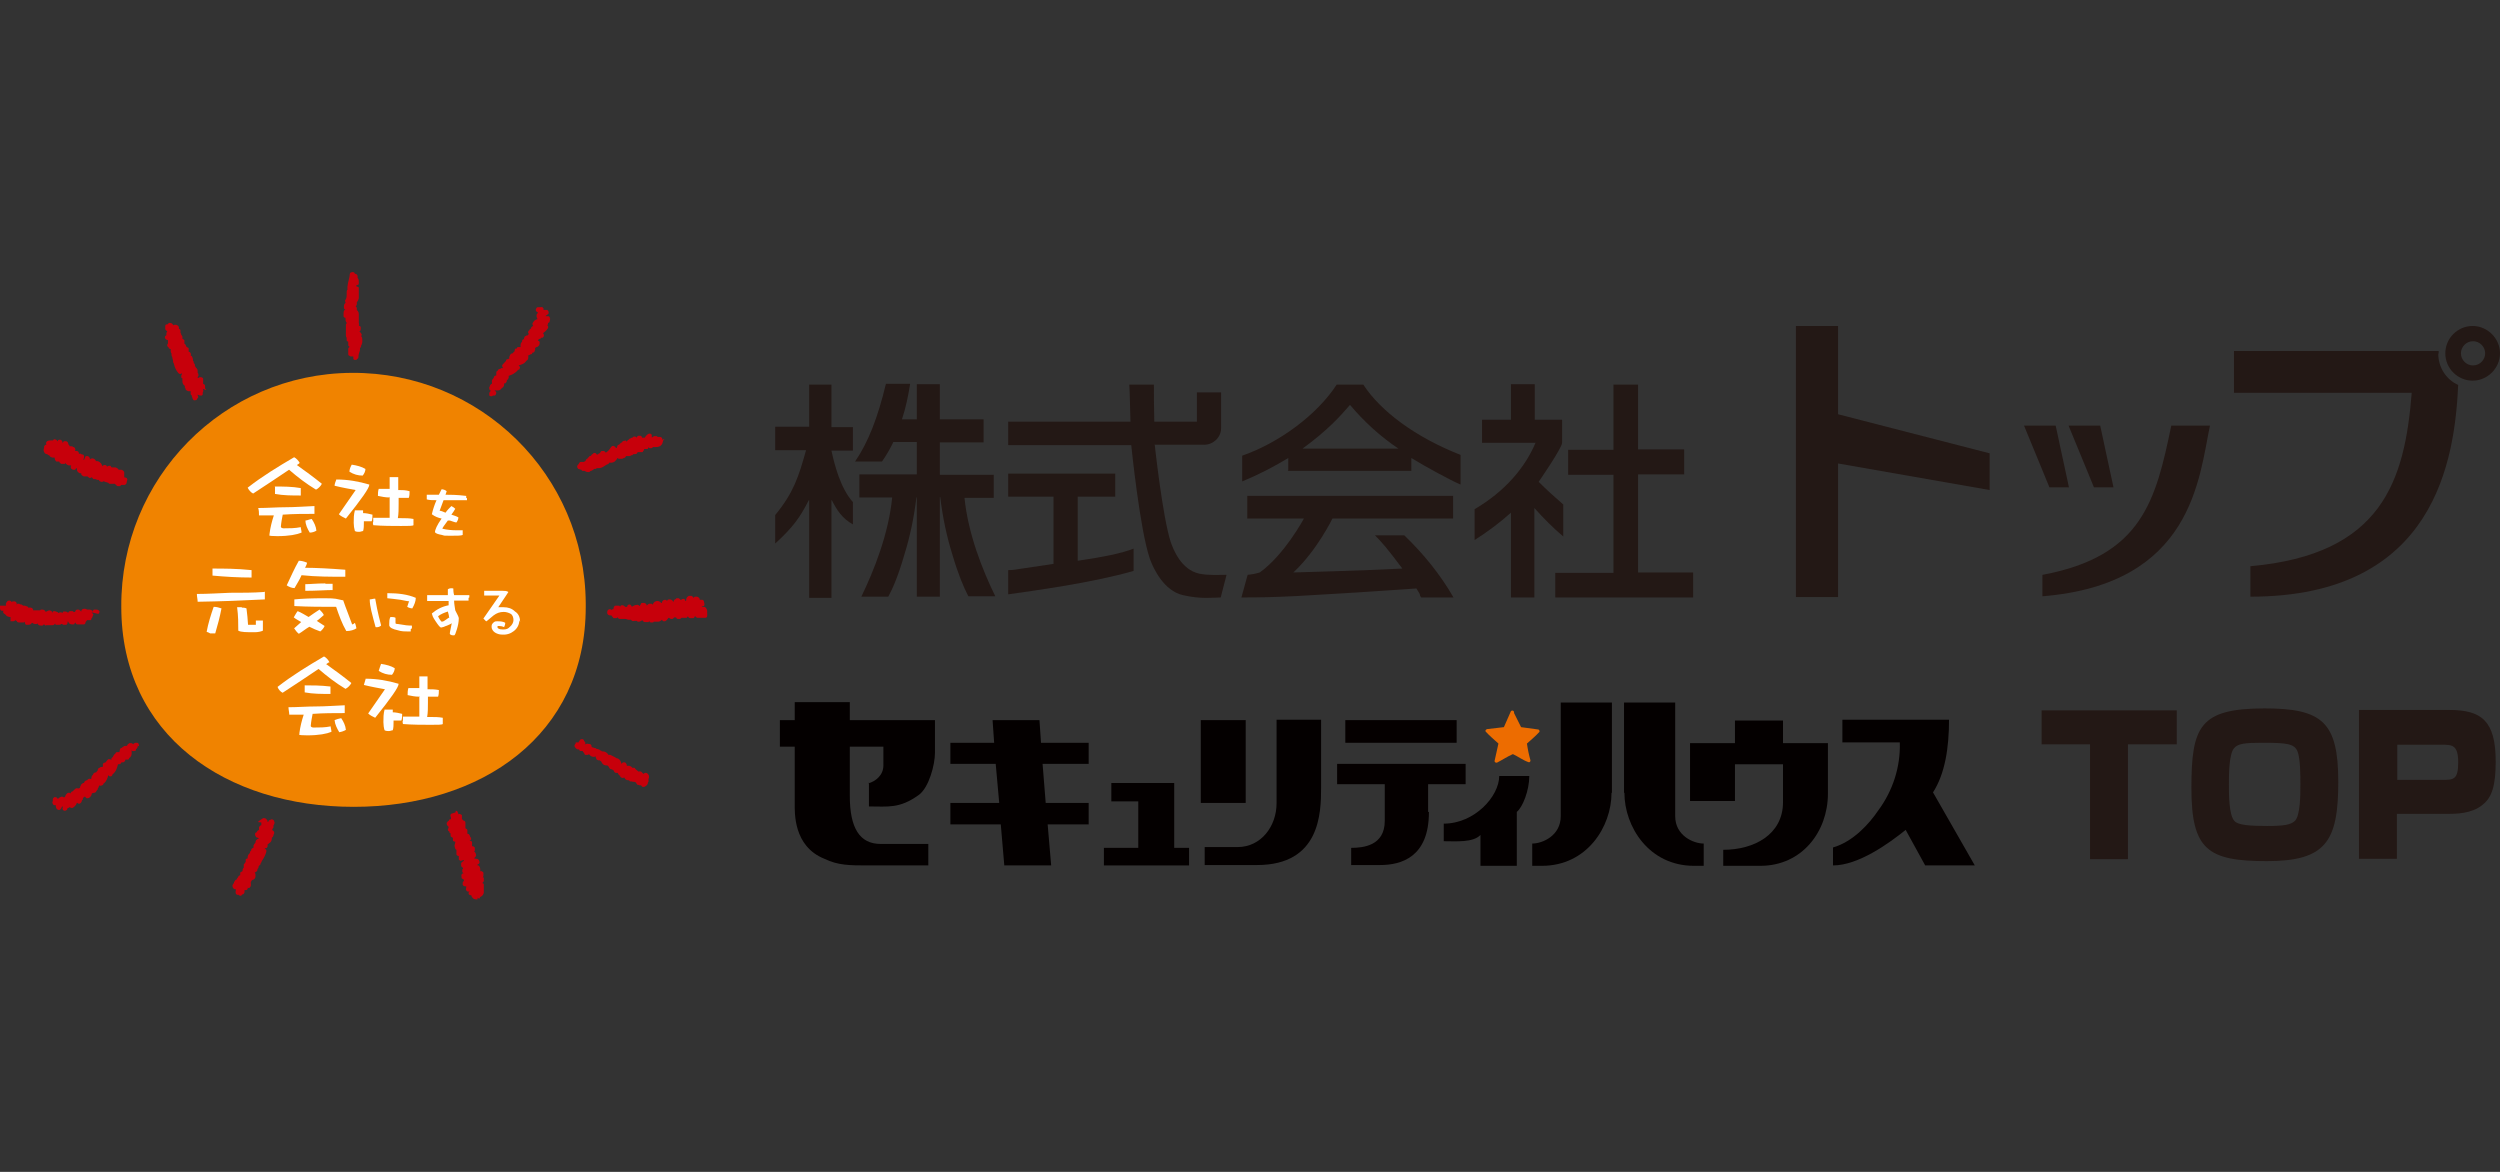 <?xml version="1.0" encoding="UTF-8"?>
<svg id="_レイヤー_1" data-name=" レイヤー 1" xmlns="http://www.w3.org/2000/svg" version="1.1" viewBox="0 0 1280 600">
  <rect x="0" y="0" width="1280" height="600" fill="#333333" stroke="none"/>
  <defs>
    <style>
      .cls-1 {
        fill: #231815;
      }

      .cls-1, .cls-2, .cls-3, .cls-4, .cls-5, .cls-6, .cls-7, .cls-8 {
        stroke-width: 0px;
      }

      .cls-2 {
        fill: #050000;
      }

      .cls-3 {
        fill: none;
      }

      .cls-4 {
        fill: #f08300;
      }

      .cls-5 {
        fill: #040000;
      }

      .cls-6 {
        fill: #ed6c00;
      }

      .cls-7 {
        fill: #c7000b;
      }

      .cls-8 {
        fill: #fff;
      }
    </style>
  </defs>
  <g id="_レイヤー_2" data-name=" レイヤー 2">
    <g id="_レイヤー_2-2" data-name=" レイヤー 2-2">
      <path class="cls-4" d="M299.9,310.7c0,65.8-53.4,102.4-118.8,102.4s-119-36.6-119-102.4c-.4-65.8,52.2-119.4,118-119.8s119.4,52.2,119.8,118v2"/>
      <path class="cls-8" d="M152,238.1c4.2,3,8.6,6.2,12.8,9.6-.6,1.2-1.8,2.4-3,3-5-3-9.4-6.4-13.8-10.2-6,4-12.2,8.2-18.4,12.2-1.2-.6-2.2-1.8-2.8-3,7.4-5.8,15.6-10.8,23.8-15.6,1.2.6,2.2,1.8,2.8,2.8,0,.4-.8.8-1.4,1.2M144.8,263.3c-.4,2-.8,4-1,6.4,0,.4.6.8,1.4.8,3,0,5.8,0,8.8-.6,0,.8.4,1.8.4,2.8-2.4,1-6.4,1.8-12.4,1.8s-3.6-.6-4-1.2c.4-3.2,1.2-6.4,2.2-9.4h-7.6c0-1.2,0-2.6-.4-3.8,4.6,0,9.6-.4,14.2-.4s9.6-.4,14.6-.6v4c-5.2,0-10.6,0-16.2.4M140.6,249.1c4.4,0,9,0,13.4.8v3.8c-4.4,0-8.8,0-13.2-.8v-4M159.6,265.7c1.2,1.8,2.2,3.8,2.4,6-1,.6-2.2,1-3.4,1-1.2-2-2.2-4-2.2-6.2.8,0,2-.6,3.2-.8"/>
      <path class="cls-3" d="M152,238.1c4.2,3,8.6,6.2,12.8,9.6-.6,1.2-1.8,2.4-3,3-5-3-9.4-6.4-13.8-10.2-6,4-12.2,8.2-18.4,12.2-1.2-.6-2.2-1.8-2.8-3,7.4-5.8,15.6-10.8,23.8-15.6,1.2.6,2.2,1.8,2.8,2.8,0,.4-.8.8-1.4,1.2ZM144.8,263.3c-.4,2-.8,4-1,6.4,0,.4.6.8,1.4.8,3,0,5.8,0,8.8-.6,0,.8.4,1.8.4,2.8-2.4,1-6.4,1.8-12.4,1.8s-3.6-.6-4-1.2c.4-3.2,1.2-6.4,2.2-9.4h-7.6c0-1.2,0-2.6-.4-3.8,4.6,0,9.6-.4,14.2-.4s9.6-.4,14.6-.6v4c-5.2,0-10.6,0-16.2.4v-.4.2ZM140.6,249.1c4.4,0,9,0,13.4.8v3.8c-4.4,0-8.8,0-13.2-.8v-4h0l-.2.2ZM159.6,265.7c1.2,1.8,2.2,3.8,2.4,6-1,.6-2.2,1-3.4,1-1.2-2-2.2-4-2.2-6.2.8,0,2-.6,3.2-.8h0Z"/>
      <path class="cls-8" d="M172.3,245.5c5.8,0,11.4,1,16.8,2.6,0,1.8-4,7.4-12,17.4-1.2-.6-2.6-1.2-3.6-2.2,3.6-5.2,6.4-9.2,8.6-12.4-3.2-.6-6.8-1.2-10.8-2.2,0-1,.6-2.4,1-3.4M180.1,237.9c2.6.4,5,1,7,2.2,0,1.2-.6,2.4-1.4,3.4-2.4,0-4.6-.6-6.8-2,0-1.2.6-2.6,1.2-3.6M185.7,262.7c1.8,0,3.4.4,5,.8,0,1,0,2.4-.4,3.4h-4v.8c0,1.4,0,3-.4,4.2-.6,0-1.2.4-2,.4s-1.4,0-2.2-.4c-.4-1.4-.6-2.8-.6-4.2,0-2.2,0-4.2.6-6.4h4.2v1.4M199.3,254.7c-2,0-3.8-.4-5.8-.8,0-1.2,0-2.4.4-3.6h5.6v-6h4.4v6.6c2,0,3.8,0,5.8.6,0,1,0,2.4-.4,3.4h-5.2v3c0,2.6,0,5.2-.4,7.4h1.8c2.2,0,4,0,6.2.4v3.2c-.4.4-2.6.4-6.4.4s-9.6,0-14.2-.4c0-.6-.4-1,0-1.8v-2h8.4v-10.8"/>
      <path class="cls-3" d="M172.3,245.5c5.8,0,11.4,1,16.8,2.6,0,1.8-4,7.4-12,17.4-1.2-.6-2.6-1.2-3.6-2.2,3.6-5.2,6.4-9.2,8.6-12.4-3.2-.6-6.8-1.2-10.8-2.2,0-1,.6-2.4,1-3.4h0v.2ZM180.1,237.9c2.6.4,5,1,7,2.2,0,1.2-.6,2.4-1.4,3.4-2.4,0-4.6-.6-6.8-2,0-1.2.6-2.6,1.2-3.6h0ZM185.7,262.7c1.8,0,3.4.4,5,.8,0,1,0,2.4-.4,3.4h-4v.8c0,1.4,0,3-.4,4.2-.6,0-1.2.4-2,.4s-1.4,0-2.2-.4c-.4-1.4-.6-2.8-.6-4.2,0-2.2,0-4.2.6-6.4h4.2v1.4h-.2ZM199.3,254.7c-2,0-3.8-.4-5.8-.8,0-1.2,0-2.4.4-3.6h5.6v-6h4.4v6.6c2,0,3.8,0,5.8.6,0,1,0,2.4-.4,3.4h-5.2v3c0,2.6,0,5.2-.4,7.4h1.8c2.2,0,4,0,6.2.4v3.2c-.4.4-2.6.4-6.4.4s-9.6,0-14.2-.4c0-.6-.4-1,0-1.8v-2h8.4v-10.8h-.4l.2.4Z"/>
      <path class="cls-8" d="M239.1,254.9v1.2h-12l-2,5.4c.8,0,2,.6,3,1,.8-1.2,2-2.4,3-3.4.8.4,1.4.8,2,1.4-.6,1-1.2,2-2,3,1.2.4,2.6.8,3.6,1.4,0,.8-.4,1.8-1,2.6-.8,0-2-.6-3.4-1h-1c-1.8,2.4-2.8,3.8-2.8,4.2,2.4.6,5,.8,7.2.8h3.2v2.4c-.8.4-3,.4-6.4.4s-2.8,0-4.2-.4c-2.2-.4-3.2-.8-3.6-1.4,0-1.2,1-3.6,3.4-7-1.8-.4-3.4-1-5-2.2.6-2.6,1.4-5,2.4-7.2-2,0-3.6,0-5-.4v-2.4h6.2c.4-.6.8-1.8,1.4-2.8.8,0,2,.4,2.6,1l-.6,1.8c2.2,0,5.8,0,10.6.6v1.2"/>
      <path class="cls-3" d="M239.1,254.9v1.2h-12l-2,5.4c.8,0,2,.6,3,1,.8-1.2,2-2.4,3-3.4.8.4,1.4.8,2,1.4-.6,1-1.2,2-2,3,1.2.4,2.6.8,3.6,1.4,0,.8-.4,1.8-1,2.6-.8,0-2-.6-3.4-1h-1c-1.8,2.4-2.8,3.8-2.8,4.2,2.4.6,5,.8,7.2.8h3.2v2.4c-.8.4-3,.4-6.4.4s-2.8,0-4.2-.4c-2.2-.4-3.2-.8-3.6-1.4,0-1.2,1-3.6,3.4-7-1.8-.4-3.4-1-5-2.2.6-2.6,1.4-5,2.4-7.2-2,0-3.6,0-5-.4v-2.4h6.2c.4-.6.8-1.8,1.4-2.8.8,0,2,.4,2.6,1l-.6,1.8c2.2,0,5.8,0,10.6.6v1.2h.4v-.2Z"/>
      <path class="cls-8" d="M135.6,302.9v4c-11.4.6-22.6,1-34.4,1.2,0-1.2-.4-2.6-.4-4,5.8,0,11.4-.4,17-.6,6,0,11.8,0,17.4-.4M109.6,310.7c1.2,0,2.6.4,3.8.8-.8,4.2-2,8.8-3.2,12.8h-2.6c-.6-.4-1.2-.6-1.8-.8.8-4.4,2.2-8.8,3.6-12.8M108.6,291.1c5.8,0,12.6,0,20.2.8v3.8c-6.8,0-13.4-.4-20-1v-3.6M123.8,311.1c.8,0,1.4,0,2.4.4.4,2.8.6,5.6.8,8.4h4v-2.2h3.6v5.2c-.8.4-2.4.8-4.2.8-4.2,0-7,0-8.4-.8,0-3.8,0-7.6-.6-12h2.4v.2Z"/>
      <path class="cls-3" d="M135.6,302.9v4c-11.4.6-22.6,1-34.4,1.2,0-1.2-.4-2.6-.4-4,5.8,0,11.4-.4,17-.6,6,0,11.8,0,17.4-.4h.4v-.2ZM109.6,310.7c1.2,0,2.6.4,3.8.8-.8,4.2-2,8.8-3.2,12.8h-2.6c-.6-.4-1.2-.6-1.8-.8.8-4.4,2.2-8.8,3.6-12.8h.2ZM108.6,291.1c5.8,0,12.6,0,20.2.8v3.8c-6.8,0-13.4-.4-20-1v-3.6h-.2ZM123.8,311.1c.8,0,1.4,0,2.4.4.4,2.8.6,5.6.8,8.4h4v-2.2h3.6v5.2c-.8.4-2.4.8-4.2.8-4.2,0-7,0-8.4-.8,0-3.8,0-7.6-.6-12h2.4v.2Z"/>
      <path class="cls-8" d="M155.8,290.7c6.2,0,13.2.4,21,1v3.6c-7.4,0-15,0-22.4-.8-1,2.4-2.4,4.4-3.6,6.6-1.4,0-2.8-.6-4-1.4,2-4.2,3.8-8.4,6.2-12.6,1.4,0,2.8.4,4.2,1,0,.6-.6,1.8-1,2.6M175.7,307.3c1.4,4.2,3.2,8.4,4.6,12.4.4,0,1-.4,1.4-.8.4.8.6,2,.8,2.8-1.2.8-3,1.4-5.2,1.4-2.2-3.8-3.8-8.2-5.2-12.4-7,0-14.2,0-21.4-.4v-3.4c3.8-.4,9-.6,15.4-.6s6,.4,9.2,1M158.4,320.9c-1.8,1-3.4,2.4-5.4,3.6-.8-.6-1.8-1.8-2.4-2.8,1.2-1,2.4-2.2,3.6-3.2-1.2-.8-2.6-1.4-3.8-2.4.6-1,1.2-2.2,2-3.2,2,.8,3.8,2,5.6,3,1.8-1.2,3.6-2.6,5.6-3.8.8.8,1.8,1.8,2.2,2.8-1.2,1-2.4,2.2-3.6,3,1.2.8,2.8,1.8,4,2.6-.4,1-1.2,2-2.2,2.8-1.8-.6-3.6-1.4-5.6-2.4M166.5,298.9h3.8v3.2c-3.4,0-8.2.4-14,.4v-3.4c2.4,0,6-.4,10.4-.4"/>
      <path class="cls-3" d="M155.8,290.7c6.2,0,13.2.4,21,1v3.6c-7.4,0-15,0-22.4-.8-1,2.4-2.4,4.4-3.6,6.6-1.4,0-2.8-.6-4-1.4,2-4.2,3.8-8.4,6.2-12.6,1.4,0,2.8.4,4.2,1,0,.6-.6,1.8-1,2.6h-.4ZM175.7,307.3c1.4,4.2,3.2,8.4,4.6,12.4.4,0,1-.4,1.4-.8.4.8.6,2,.8,2.8-1.2.8-3,1.4-5.2,1.4-2.2-3.8-3.8-8.2-5.2-12.4-7,0-14.2,0-21.4-.4v-3.4c3.8-.4,9-.6,15.4-.6s6,.4,9.2,1h.4ZM158.4,320.9c-1.8,1-3.4,2.4-5.4,3.6-.8-.6-1.8-1.8-2.4-2.8,1.2-1,2.4-2.2,3.6-3.2-1.2-.8-2.6-1.4-3.8-2.4.6-1,1.2-2.2,2-3.2,2,.8,3.8,2,5.6,3,1.8-1.2,3.6-2.6,5.6-3.8.8.8,1.8,1.8,2.2,2.8-1.2,1-2.4,2.2-3.6,3,1.2.8,2.8,1.8,4,2.6-.4,1-1.2,2-2.2,2.8-1.8-.6-3.6-1.4-5.6-2.4h0ZM166.5,298.9h3.8v3.2c-3.4,0-8.2.4-14,.4v-3.4c2.4,0,5.8-.4,10.4-.4h0l-.2.2Z"/>
      <path class="cls-8" d="M195.1,320.3c-.6.6-1.8,1-2.8.8-.8-2.6-1.4-5.4-2.2-8.4-.4-2-.8-3.8-.8-5.8.8,0,1.8-.4,2.8-.4.4,2.4,1.2,6.8,3,13.6M212.9,305.9c0,2-.8,3.8-1.8,5.6-.8,0-2-.4-2.6-.8.4-1,.6-2.2,1-2.8-.6,0-2.2-.4-4.4-.8-2.8-.4-5-.6-6.8-.8v-2.6c5.6,0,10.4.6,14.6,2.4M210.3,322.1v1.2h-1.2c-2,0-3.6,0-5.4-.6-2.6-.6-4-1.2-4.4-2.4v-1c0-1,0-2.4.6-3.4.8,0,2,0,2.6.4v2.6c0,.8.8.4,2.6.8,2,.4,3.8.6,5.8.6v1.4"/>
      <path class="cls-3" d="M195.1,320.3c-.6.6-1.8,1-2.8.8-.8-2.6-1.4-5.4-2.2-8.4-.4-2-.8-3.8-.8-5.8.8,0,1.8-.4,2.8-.4.4,2.4,1.2,6.8,3,13.6h0v.2ZM212.9,305.9c0,2-.8,3.8-1.8,5.6-.8,0-2-.4-2.6-.8.4-1,.6-2.2,1-2.8-.6,0-2.2-.4-4.4-.8-2.8-.4-5-.6-6.8-.8v-2.6c5.6,0,10.4.6,14.6,2.4h0v-.2ZM210.3,322.1v1.2h-1.2c-2,0-3.6,0-5.4-.6-2.6-.6-4-1.2-4.4-2.4v-1c0-1,0-2.4.6-3.4.8,0,2,0,2.6.4v2.6c0,.8.8.4,2.6.8,2,.4,3.8.6,5.8.6v1.4h-.6v.4Z"/>
      <path class="cls-8" d="M239.9,306.1v1.4h-7.4c0,1.8.4,3.4.6,5,1,2,1.8,3.4,1.8,4,0,2-.4,3.8-1,5.8s-1,3-1.4,3c-.8,0-1.8,0-2.2-.8,0-1,.6-3,1-5.4-.8.6-2,1-3,1.4-.8.4-1.4.6-2.4.8-.6,0-1.4-1-3-3.4s-1.4-2.6-1.8-3.8c2.6-2.2,5.4-3.6,8.6-4.2v-2.2h-11v-3h10.6v-3c.8-.6,2-.6,2.8-.4,0,.6,0,2,.4,3.4h7.8v1.2M229.9,315.9c0-.8-.4-2-.6-2.8-1.8.6-3.4,1.2-5,2.4.4,1,1,2,1.8,2.8.8,0,1.4-.4,2.2-1s1.4-1,1.8-1.2"/>
      <path class="cls-3" d="M239.9,306.1v1.4h-7.4c0,1.8.4,3.4.6,5,1,2,1.8,3.4,1.8,4,0,2-.4,3.8-1,5.8s-1,3-1.4,3c-.8,0-1.8,0-2.2-.8,0-1,.6-3,1-5.4-.8.6-2,1-3,1.4-.8.4-1.4.6-2.4.8-.6,0-1.4-1-3-3.4s-1.4-2.6-1.8-3.8c2.6-2.2,5.4-3.6,8.6-4.2v-2.2h-11v-3h10.6v-3c.8-.6,2-.6,2.8-.4,0,.6,0,2,.4,3.4h7.8v1.2h-.4v.2ZM230.1,315.9c0-.8-.4-2-.6-2.8-1.8.6-3.4,1.2-5,2.4.4,1,1,2,1.8,2.8.8,0,1.4-.4,2.2-1s1.2-1,1.8-1.2h0l-.2-.2Z"/>
      <path class="cls-8" d="M265.9,317.5c0,2.2-1,4.2-2.8,5.6s-3.8,2-6.2,1.8c-1.2,0-2.4-.4-3.4-1s-1.8-1.8-1.8-2.8,0-1.4.8-2.2,1.2-.8,2.2-.8,2.8,0,4,.8c0,.6-.2,1.4-.6,2.2-.8-.4-1.8-.6-2.6-.6s-.8,0-.8.6.8,1.2,2.8,1.2,2.6-.4,3.6-1.4c1-.8,1.8-2.2,1.8-3.4s-.4-2.6-1.4-3.2-2.4-1-3.6-1c-2,0-3.6.6-5.2,1.8-1,.8-2.4,2-3.6,3-.4,0-.6-.4-.8-.6l-.8-.8,8.2-11.8h-7.8v-2.4h9.4c1,0,2.2,0,3,.6,0,0-1.8,2.8-5.2,7.8h2.8c2.2,0,4.2.6,5.8,2.2,2,1.2,2.6,3.4,2.6,5.4"/>
      <path class="cls-3" d="M265.9,317.5c0,2.2-1,4.2-2.8,5.6s-3.8,2-6.2,1.8c-1.2,0-2.4-.4-3.4-1s-1.8-1.8-1.8-2.8,0-1.4.8-2.2,1.2-.8,2.2-.8,2.8,0,4,.8c0,.6-.2,1.4-.6,2.2-.8-.4-1.8-.6-2.6-.6s-.8,0-.8.6.8,1.2,2.8,1.2,2.6-.4,3.6-1.4c1-.8,1.8-2.2,1.8-3.4s-.4-2.6-1.4-3.2-2.4-1-3.6-1c-2,0-3.6.6-5.2,1.8-1,.8-2.4,2-3.6,3-.4,0-.6-.4-.8-.6l-.8-.8,8.2-11.8h-7.8v-2.4h9.4c1,0,2.2,0,3,.6,0,0-1.8,2.8-5.2,7.8h2.8c2.2,0,4.2.6,5.8,2.2,2,1.2,2.8,3.4,2.6,5.4l-.4-.6h0v-.4Z"/>
      <path class="cls-8" d="M167.1,340.1c4.2,3,8.6,6.2,12.8,9.6-.6,1.2-1.8,2.4-3,3-5-3-9.4-6.4-13.8-10.2-6,4-12.2,8.2-18.4,12.2-1.2-.6-2.2-1.8-2.6-3,7.4-5.8,15.6-10.8,23.8-15.6,1.2.6,2.2,1.8,2.8,3-.6,0-1,.6-1.8,1M160.1,365.3c-.4,2-.8,4-1,6.4,0,.4.6.8,1.4.8,3,0,6,0,8.8-.6,0,.8.4,1.8.4,2.8-2.4,1-6.4,1.8-12.4,1.8s-3.6-.6-4-1.2c.4-3.2,1.2-6.4,2.2-9.4h-7.4c0-1.2-.4-2.6-.4-3.8,4.6,0,9.6-.4,14.2-.4s9.6-.4,14.6-.6v4c-5.4,0-10.8,0-16.4.4M155.8,350.9c3.8,0,8.4,0,13.4.6v3.8c-4.4,0-9,0-13.2-.8v-3.6M174.7,367.7c1.2,1.8,2.2,3.8,2.4,6-1,.6-2.2,1-3.4,1.2-1.2-2-2.2-4-2.4-6.2,1-.4,2.2-.8,3.4-1"/>
      <path class="cls-3" d="M167.1,340.1c4.2,3,8.6,6.2,12.8,9.6-.6,1.2-1.8,2.4-3,3-5-3-9.4-6.4-13.8-10.2-6,4-12.2,8.2-18.4,12.2-1.2-.6-2.2-1.8-2.6-3,7.4-5.8,15.6-10.8,23.8-15.6,1.2.6,2.2,1.8,2.8,3-.6,0-1.2.6-1.8,1h.2ZM160.1,365.3c-.4,2-.8,4-1,6.4,0,.4.6.8,1.4.8,3,0,6,0,8.8-.6,0,.8.4,1.8.4,2.8-2.4,1-6.4,1.8-12.4,1.8s-3.6-.6-4-1.2c.4-3.2,1.2-6.4,2.2-9.4h-7.4c0-1.2-.4-2.6-.4-3.8,4.6,0,9.6-.4,14.2-.4s9.6-.4,14.6-.6v4c-5.6,0-10.8,0-16.4.4v-.4.2ZM155.6,350.9c3.8,0,8.4,0,13.4.6v3.8c-4.4,0-8.8,0-13.2-.8v-3.6h-.2ZM174.7,367.7c1.2,1.8,2.2,3.8,2.4,6-1,.6-2.2,1-3.4,1.2-1.2-2-2.2-4-2.4-6.2,1-.4,2.2-.8,3.4-1h0Z"/>
      <path class="cls-8" d="M187.3,347.5c5.8,0,11.4,1,16.8,2.6,0,1.8-4,7.4-12,17.4-1.2-.6-2.6-1.2-3.6-2.2,3.6-5.2,6.4-9.2,8.6-12.4-3.2-.6-6.8-1.2-10.8-2.2.4-1,.6-2.4,1-3.4M195.1,339.9c2.6.4,5,1,7,2.2,0,1.2-.6,2.4-1.4,3.4-2.4,0-4.6-.6-6.8-2,.4-1.2.8-2.6,1.2-3.6M200.9,364.7c1.8,0,3.4.4,5,.8,0,1,0,2.4-.4,3.4h-4v.8c0,1.4,0,3-.4,4.2-.6,0-1.2.4-2,.4s-1.4,0-2.2-.4c-.4-1.2-.6-2.8-.6-4.2,0-2.2,0-4.2.6-6.4h4.2v1.4M214.5,356.7c-2,0-3.8-.4-5.8-.8,0-1.2,0-2.4.4-3.6h5.6v-6h4.2v6.6c2,0,3.8,0,5.8.4,0,1,0,2.4-.4,3.4h-5.2v3c0,2.6,0,5.2-.4,7.4h1.8c2.2,0,4,0,6.2.4v3.2c-.4.4-2.6.4-6.2.4s-9.6,0-14.2-.4c0-.6-.4-1,0-1.8v-2h8.4v-10.6"/>
      <path class="cls-3" d="M187.3,347.5c5.8,0,11.4,1,16.8,2.6,0,1.8-4,7.4-12,17.4-1.2-.6-2.6-1.2-3.6-2.2,3.6-5.2,6.4-9.2,8.6-12.4-3.2-.6-6.8-1.2-10.8-2.2.4-1,.6-2.4,1-3.4h0v.2ZM195.1,339.9c2.6.4,5,1,7,2.2,0,1.2-.6,2.4-1.4,3.4-2.4,0-4.6-.6-6.8-2,.4-1.2.8-2.6,1.2-3.6ZM200.9,364.7c1.8,0,3.4.4,5,.8,0,1,0,2.4-.4,3.4h-4v.8c0,1.4,0,3-.4,4.2-.6,0-1.2.4-2,.4s-1.4,0-2.2-.4c-.4-1.2-.6-2.8-.6-4.2,0-2.2,0-4.2.6-6.4h4.2v1.4h-.2ZM214.5,356.7c-2,0-3.8-.4-5.8-.8,0-1.2,0-2.4.4-3.6h5.6v-6h4.2v6.6c2,0,3.8,0,5.8.4,0,1,0,2.4-.4,3.4h-5.2v3c0,2.6,0,5.2-.4,7.4h1.8c2.2,0,4,0,6.2.4v3.2c-.4.4-2.6.4-6.2.4s-9.6,0-14.2-.4c0-.6-.4-1,0-1.8v-2h8.4v-10.6h-.2v.4Z"/>
      <path class="cls-7" d="M339.5,225.7c0-.4-.2-.6-.4-.8,0-.6-.4-1-1-1.2h-1.4c-.2,0-.2-.4-.4-.4h-1.4c-.2,0-.6.4-.8.6h-.4v.4h0v-1.4c0-.4-.2-.6-.6-.8s-.8,0-1,0c-.8.4-1.4,1-2,2h-1.4c0-.6-.6-1.2-1.2-1h-.6c-.4,0-.8.6-1,1-.2-.4-.6-.6-1-.6-.8,0-1,.4-1,.6h-.2c-.2,0-.6,0-.8.4-.4,0-.6,0-1,.6h0c-.2,0-.4.4-.6.4s-.2.4-.4.6c0,0-.2,0-.4-.4s-.6,0-.8,0c-.4,0-1,0-1.2.8-.4,0-.8.4-1.2.8,0,0-.2,0-.2.4h0c-.4,0-1,0-1,.8-.2,0-.2.6-.2.8h-.6s-.2-.4-.4-.6c-.2,0-.6-.4-.8-.4-.4,0-.8,0-1,.4l-.4.4c-.6,1-1.2,1.8-2.4,2.6h-.2c-.4-.6-.8-.8-1.2-.8h-.8c-.4,0-.8.8-1,1.2h-.4l-.6.6h-.6c-.2-.4-.4-.6-.8-.8-.4,0-1,0-1.2.6-.2,0-.4,0-.6.4s-.4.4-.6.6c-.4,0-.6,0-.8.6-.4,0-.6.4-.8.8-.4,0-.6.4-.8.8l-.2.4c-.2,0-.4,0-.6.4h-1.6c-.4,0-.6,0-.8.4s-.4.4-.4.8h-.2c-.4.4-.6.8-.6,1.2s.2.8.6,1.2c.4,0,1,.4,1.4.4h.2s.2.6.6.6h1c.6.4,1.2.6,2,.6h0c.4,0,.6,0,.8-.4,1.4-.4,2-1.2,2.2-1.2h.4c.2,0,.6,0,.8-.4h1c1,0,2-.4,2.8-1,.8-.4,1.4-1,1.8-1s.6-.4.8-.8h1c1.4,0,2.6-1,3.2-2.4.4.4.8.4,1.2.4h.8c.4,0,.8,0,1.2-.4.6,0,1-.4,1.2-1h1.8c.2,0,.6,0,.8-.4h.6l.6-.6h.8c.4,0,.8,0,1-.4s.4-.4.4-.6h2.4c.2,0,.4-.4.4-.6.2,0,.4-.4.4-.6s.2-.4.2-.4h1.4c.4,0,.6-.4.6-.8h.2c.4.4.6.4,1,.4h0c.4,0,.8,0,1.2-.6h1.2c.6,0,1.4,0,2.2-.4.2,0,.4,0,.6-.4l.6-.6c.4-.8.6-1.8.8-2.8.6.4.6,0,.6,0"/>
      <path class="cls-7" d="M185.1,176.3s.4-.6.4-1.2v-1.2c0-.6,0-1.2-.6-1.8h0c.4-.6.4-1,0-1.4s-.4-.8-1-1c.6,0,.8-.8.8-1.4v-.8h0c0-.4-.6-.6-1-.8,0-.4.4-.8,0-1.2v-.4h0v-1.6h0v-.6h0v-2.2c0-.8-.4-1.4-1-2v-.4h0c0-.6,0-1-.6-1.4h0c.4-.4.6-.8.6-1.4v-.8h0c.6-.6.8-1.2,1-2v-2h0v-2.4h0v-1c0-.4-.8-.6-1.2-.6h0v-.8h.6c.4,0,.6-.4.6-.8v-.8c0-.6,0-1.4-.6-2v-.8c0-.6-.4-1-.8-1.2,0,0-.4,0-.8-.4h0c0-.6-1-.8-1.8-.4-.4,0-.6.6-.6.8,0,1.8-1,4-1.2,6.4h0v.8h0v.8h0c-.4.4-.4,1-.4,1.4v1c0,.8,0,2-.6,2.8s0,.8,0,1.2h0v.4c-.6.4-.8,1-.8,1.8v1l.4.4h.4c-.6.4-1,1-1,2s0,.6,0,.8h0v.8c0,.4.4.8,1,.8v.6c0,.6,0,1.2.6,2h0c0,.4-.4.6-.4,1v2.2h0v.4h0v2.8c0,.4,0,.8.4,1.2v1.2h0c0,.4,0,.6.8.8v.6h0v.8c0,.4,0,.8.4,1l.4.4h0c-.4,0-.8.6-.8.8v1.6h0v1c0,.4,0,.8.4,1s.4,0,.8.4h1.4v1.2c0,.4.6.6,1,.6.8,0,1-.4,1-.6.4,0,.6-.4.6-.8,0-1.2.4-2.4.8-3.6v-1c.4-.4.6-.8.6-1.4.4-.6.4-.8.4-1"/>
      <path class="cls-7" d="M65.2,245.5h0c0-.6-.6-1-1-1s-.6,0-.6-.4v-.4h0v-1.6c0-.4,0-.6-.4-1s-.8-.6-1.4-.6h-1c-.2,0-.4-.6-.8-.8-.2,0-.6-.4-1-.4h-1.8c-.2,0-.4-.4-.6-.8h-.8c-.2,0-.6,0-.8.4h-.2c-.2-.4-.4-.8-1-.8s-1,0-1.2.6h-.2s0-.4-.2-.6-.4-1.4-2.2-2h-1v-.4c-.4-.6-1-.8-1.4-1-.6,0-1,0-1.4.4,0,0-.2,0-.2.4v-.8s0-.4-.2-.4c0,0-.2-.6-1-.8-1.2,0-1.2.4-1.2.6-.2.4-.4,1-.6,1.4h-.2v-.4s0-.4.2-.8v-1c-.2-.4-.4-.6-.6-.6-.4,0-.8,0-1-.4h-1c0-.8-.4-1.4-1.2-1.4h-.8s.2-.4.2-.6h0c0-.6-.4-1.2-.8-1.4h-.4c-.2-.4-.6-.4-.8-.4h-1c0-.6-.4-.8-.6-1,0-.4-.2-.8-.4-1.2-.2,0-.4-.4-.8-.4h-1c-.2,0-.4.4-.6.8h-.2v-.4l-.2-.4c-.2,0,.2-.4-1-.8-1,0-1.2.4-1.2.6s-.2,0-.2.4h0s-.2-.6-.4-.8c-.2,0-.6-.4-1-.4s-.6,0-.8.6h-1c-.8,0-2,0-2.4.8-.2,0-.2.4-.2.8s.2.4.2.6h-.2c-.4,0-.8.4-1,.8v.4h0c0,.4-.2.8-.2,1-.2.6,0,1.4.6,2.2.2,0,.4.4.8.4h.4c.2.4.6.6,1,.6h0c.2.4.4.6.6.8h.4c.2.4.4.4.8.4h1c0,.8.2,1.4.8,2h1.6s0,.4.2.6.4.4.8.6h1.8c.2,0,.4-.4.4-.6,0,0,.2.4.2.6.4.4.8.6,1.4.8h1.2v.4s-.2,0-.2.4c0,.8.4,1,1.2,1.4h1c.2,0,.4-.4.4-.6h0c.2,0,.4,0,.6-.4h0v1c0,.8.6,1.4,1.4,1.8h.8v.6c.2.4.8.8,1.2,1h1.8c.2,0,.8.6,1.2.8h.2c.4,0,.8,0,1-.4.2,0,.4,0,.2,0v.4c.2,0,.4.4.6.6h.8c.2,0,.6,0,1,.4h1c.2.6.6.8,1.2,1h.2c.4,0,.8,0,1.2-.4,0,0,.2,0,.4.4s.4,0,.6,0,.4.4.8.4h.4c.2.4.4.6.8.6h2.6s.2.4.4.4h.2c.2.6.6.8,1,.8h1c.2,0,.4-.4.6-.6h1.4c.4,0,.8,0,1-.4.4-.4.6-.6.4-.8M58.6,238.7h0"/>
      <path class="cls-7" d="M361.7,311.7c-.2-.6-.8-1-1.4-1s-.8,0-1-.4h1c.2,0,.4-.6.4-1s-.2-.6-.2-.8h0c0-.8-.4-1.4-1-1.4h-1.2c0-.4-.2-1-.6-1.2-.2,0-.4-.4-.8-.4h-1.2l-.6.6c-.2-.4-.6-.8-1-1h-1.4c-.8.4-1.4,1-1.4,2.2v.4h-.4s0-.4-.2-.6c-.2-.4-.8-.6-1.2-.4-.2,0-.4,0-.6.4h-.6c-.2-.4-.4-.6-.8-.8h-1.2c-.2.4-.4.4-.6.6-.4,0-.8.6-.8,1.2h-.2c-.4-.8-1-1.2-1.8-1.2s-1,0-1.4.8c-.2-.4-.6-.6-1-.6s-.8,0-1.2.6c-.2,0-.4.6-.4,1h-.4c-.4-.6-1.2-1-2-1s-2,.6-2.2,1.8h0c-.2,0-.4,0-.6-.4h-1c-.4,0-.6,0-1,.4l-.6.6h0c0-.4-.2-.8-.4-1-.2,0-.6-.4-1-.4h-1c-.2,0-.4,0-.6.6s-.4.6-.8,1h0c-.2-.4-.6-.8-1.2-.6-.8,0-1.8.4-2.6,1-.2-.6-.6-1.2-1.2-1.2s-1.2.4-1.2,1.2h-1c-.4-.4-.8-.8-1.4-.8s-1,0-1.2.8c0,0-.2-.4-.4-.6h-1.8c-.2,0-.6,0-.8.4-.2.4-.4.6-.4,1v.4h-.4q-.2,0-.4.4h0c-.2,0-.6-.4-1-.4-.8,0-1.4.6-1.4,1.4h0v.8l.4.6c.2,0,.6.4,1,.4h.8c0,.4.4.6.6.8,0,0,.2.4.4.6h1.6c.2,0,.4-.4.4-.6.2.6.8,1,1.4,1h2.6c.6,0,1.2.4,1.8.4h1c.2,0,.4.4.8.6s.8,0,1,0h1.4l.4.4h.6c.6,0,1.2-.4,1.8-.8.2.6.8,1,1.4,1h1.8s.2-.4.2-.6c.2.4.4.6.8.8h1c.2,0,.4,0,.6-.4h2.2c.8,0,1.4-.4,2-1,.2.4.4.6.8.8h.8c.8-.4,1.2-1,1.8-1.8h.2c.4.4.8.6,1.2.6.6,0,1,0,1.4-.8h1s.2,0,.2.4l.6.4h.6c.6,0,1,0,1.4-.6h2.6c.2,0,.4-.4.4-.6h.4c.2.6.8.8,1.4.8h1.2c.4,0,.6-.4.8-.8l.2-.4h0c.2.6.6.8,1,1h4c.4,0,.8,0,1-.4s.2-.6.2-.8h0c0-2.4,0-2.6-.2-3"/>
      <path class="cls-7" d="M50.2,314.3c.4,0,.6-.6.8-1-.2-.8-.8-1.2-1.8-1.2h-1c-.4,0-.6.6-.6,1h-.2v-.4c-.4,0-.4-.4-1.4-.6h-1.2c-.4,0-.8-.4-1.2-.4h-.6c-.8,0-1.4.6-1.4,1.4h0c-.2,0-.4-.4-.6-.6h-.2c-.2-.4-.6-.4-.8-.4-.6,0-1.2,0-1.4.8l-.2.4h-.8s-.2-.4-.4-.4h-1c-.4,0-.8,0-1,.4,0,0-.2,0-.2.4h-.2c-.4-.4-.8-.6-1.4-.6h-.8c-.4,0-.6.4-.6.8h0c-.2,0-.4,0-.4-.4h-.6c-.4,0-.6,0-1,.4-.2,0-.4-.6-.8-.6s-.8-.4-1.2-.4c-.6,0-1,0-1.2.8h0c-.2,0-.2-.6-.4-.8-.2,0-.6-.4-1-.4-.6,0-1.2.4-2,.8l-.2-.4c-.4-.6-1-.8-1.8-.8s-.6,0-.8.4h-3.6c0-.8-.6-1.4-1.4-1.4h-1.2s0-.4-.4-.6c-.4,0-1-.4-1.4-.4h-.8s-.4-.4-.8-.6h0c-.4,0-.8,0-1.2-.4h-.8c-.2,0-.4.4-.4.8h0v-.4h0c0-.4,0-.8-.4-1.2,0,0-.4-.4-.6-.4h-.6c-.4,0-.8,0-1,.4h0c-.4-.6-.8-.8-1.2-.8s-1,0-1.2.6c-.6.6-.6,1-.6,1.2s0,.6.2.8H0v1.2c0,.6.2,1.2.8,1.4h1s-.2.4-.2.6,0,.4.2.6.4.4.8.6l.4.4c.4.6,1,.8,1.8,1h.6v2.2h1c.6,0,1.2,0,1.4-.8,0,.4.4.6.8.6h0c0,.6.6.8,1.2.8h2.4q.4,0,.6-.4v.6h0c0,.6.4,1,.8,1h.6c.6,0,1.2,0,1.8-.6,0,0,.2,0,.2-.4h.4c.4.4,1,.6,1.4.6h.6c.2,0,.4,0,.6-.4h0c.2.8.8,1.2,1.8,1.2h.6c.4,0,.6-.4.8-.6.2,0,.4,0,.6.4s.4,0,.8,0h2.8c.6,0,1,0,1.4-.6.2,0,.2-.4.2-.4,0,.4.2.6.4.8h1.8c.4,0,.6,0,.8-.4h.6s.4.4.8.4h1.2c.4,0,.8-.6.8-1.2v-.4h.4c0,.6.8,1.4,1.8,1.4h1c.2,0,.4-.4.4-.6q.2,0,.4-.4h0c.2.6.6,1,1,1h3.4c.4,0,.6-.4.8-.8v-.4h0c.2-.4.6-.6.8-1h1.8c.2,0,.4-.4.4-.6v-.4c.4,0,.6-.6.6-1h0c.2-.4.4-.6.4-1-.6-.6-.8-.8-1-1"/>
      <path class="cls-7" d="M332.1,398.9h0v-.6c.2,0,.2-.2.2-.4h0v-.4h0c0-.4-.2-.8-.4-1-.2-.4-.8-.8-1.2-.8s-.4,0-.8.2c-.2.2-.4.2-.4.4l-1.2-1.2c-.4,0-.8-.4-1.2,0-.2,0-2-1.4-2.2-2h-1.2c-.4-.6-.8-.8-1.4-1h-1.4v-.6s-.4-1-1-1.2h-.6c-.4,0-.8.4-1.2.8,0-1-.6-2.2-1.8-2.8h-.4c-.8-.4-2-1.2-3.4-1.8h-1c-.6-1.2-1.8-1.8-3-1.8h-.4s-.2-.4-.4-.4-.4,0-.6-.4c-.4,0-.8-.4-1.2-.4h-.4l-.4-.4c-.6,0-1.2-.4-2.2-.6h0c0-.4,0-.8-.2-1-.2-.4-.6-.6-1-.6h-.6c-.2,0-.6-.4-.8,0-.4,0-.6,0-.8.4h-.2c.2,0,.4-.6.4-.8,0-.4-.2-.8-.6-1,0,0-.2-.4-.2-.6-.2-.4-.8-.6-1.4-.4-.4,0-.8.6-1,1.2h-.2v.4h-1.4c-.2,0-.2.4-.2.8-.4,0-.4.6-.6,1,0,.4,1,1.8,1.8,1.8h.6c.2.6.4.8.8.8h1c.2.4.4.8.8,1h0c0,.4.2.8.6,1h1c.2,0,.6,0,.8-.4h0l.4.4c.4.6,1.2,1,2,1h.2c.2,0,.6,0,.8-.4,0,.6.4,1.2.6,1.8.2,0,.6.4.8.4h.8l.4.4h.2c.4.6.8,2.2,2.8,2.2h.4c.2,0,.4.4.6.4l.2.4s.2,0,.2.4c.2.4.8.8,1.2.8h.2c.2,0,.4.4.6.4h.2c.2.4.2.6.4.8.2.4.6.6.8.6h1c.2.6.4,1,1,1.4h.2v.4c.2.4.8.8,1.2.8h.2c.2,0,.6-.2.8-.2h0c.2.8,1,1.4,2,1.4h.4c.2.4.4.6.6.6h.8c.4.2.6.2,1,.2h.4c.2.2.6.2.8.4,0,.4.4.8.8,1.2h.6c.2.2.4.2.6.2h.6c0,.2.2.4.4.6.2.2.4.2.8.2s1-.2,1.2-.6c.2,0,.2-.2.4-.2.4-.4.6-.8.6-1.4.6-.8.4-1,.2-1.4"/>
      <path class="cls-7" d="M71,382.1s.4-.6,0-1c0-.4-.4-.8-.8-.8h-.6c-.6,0-1.2.4-1.4.8h0c-.4-.4-.6-.6-1-.6h-.8c-.2,0-.4,0-.6.4-.4,0-.6.6-.8,1h-.6c-.6,0-1,0-1.4.6-.2,0-.4,0-.6.4-.4,0-1,0-1.2,1.8v.4h-1.4c-.4,0-.6.4-.8.8-.6.4-1,1-1.2,1.8-.6,0-.8.6-.8,1.2s0,.4.2.4c-.2,0-.4-.4-.8-.6h-1c-1,1-1.4,2-1.8,1.8-.4,0-.6,0-.8.6-.2,0-.2.6,0,.8-.2,0-.2.4-.2.8h-.4c-.4,0-.8,0-1.2.4-.6,0-1,.8-1,1.4h0c-.4.4-.6.6-.8,1h-.2c-.4,0-.6,0-1,.4-.2.2-.4.6-.4.8-.2.2-.4.4-.6.6h0c0,.4-.2.6-.2.8v.4s-.2.2-.2.4c-.2,0-.4-.2-.6-.2-.6,0-1,.2-1.4.8h-.2c-.4.2-.8.2-1,.6,0,0-.2,0-.4.8h-.6c0,.2-.4.4-.4.4-.2.2-.6.4-.6.8-.2.2-.2.6-.4.8v.4c-.4.2-.6.4-.8.4h-.2c-.4-.2-.8-.2-1.2,0-.2.2-.4.2-.4.4-.4.2-.8.4-.8.8h0c-.2.2-.6.4-.8.4-.4.2-.6.6-.6,1-.2-.2-.4-.4-.6-.4h-.8c-.6.4-1.2,1-1.4,1.8,0,.2-.2.4-.2.4h-.2c0,.2-.2.2-.2.2-.4-.2-.6-.4-1-.4s-.4,0-.8.2c-.6.2-1,.6-1.4,1-.4-1-.8-.8-1.4-1-.4,0-.6.2-.8.4-.2.2-.4.6-.4,1,.2.4,0,.8-.2,1.2,0,.4.2.8.4,1.2.2.2.6.4,1,.4h0c.2,0,.4,0,.4-.2v.4h0c0,.6,0,.8.2,1.2.2.6.8,1,1.4,1h0c.4,0,.6-.2.8-.4.4-.4.6-.8.6-1.2h.2s0-.2.4-.2v.4c-.2.2-.2.6-.2,1,.2.4.6.8,1,.8h.2c.4,0,.8-.2,1-.4.2-.2.4-.6.4-1h0c.4,0,.6,0,1-.4h.2c.2.2.6.4,1,.4s.6-.2.8-.4h.2c.2-.2.2-.4.4-.4.6-.6,1-1.2,1.2-2,0,0,0,.2.2.2.2.2.4.4.8.4h.2c.8-.2,1.2-.8,1.4-1.8.4-.2.6-.6.4-1h0l.4-.4c.2-.2.4-.4.6-.4h.2c.2.4.4.6.8.8h.4c.8,0,1.4-.6,1.8-1.2.2-.4.4-.8.4-1.2h0c0-.2.2-.2.2-.2h.2c.2,0,.4,0,.6-.2h.2c.6,0,1-.4,1.2-1h0c.2-.4.4-.4.6-.6v-.4c.4-.6.6-1,.8-1.8.2.2.4.2.8.2h0c1-.2,1.4-.6,1.4-1.2h.2c1.4-1.2,2-3,2.2-4.2.2.2.4.4.8.6h.4c.2,0,.4,0,.6-.2.2-.2.4-.6.4-.8h0c1.8-1.4,2.4-3.4,2.8-5.2h.4c.4,0,.8,0,1-.4s.4-.4.4-.6h.8c.6,0,1.2-.8,1.2-1.4h1.4c.2,0,.4-.4.6-.8.6-.4,1.2-1.2,1.2-2.2s0-.6,0-.8v-1.2h0s0,.4.4.6.6,0,.8,0h0c.4,0,.8,0,1-.4v-.4h0c1-1,1-1.4.8-2h0M22.6,412.7h-.2c0-.2.2,0,.2,0Z"/>
      <path class="cls-7" d="M281.5,163.1v-.4c0-.4-.4-.8-.8-.8h-1.4s.2,0,.2-.4h0c.4,0,.8-.4,1.2-.8.2,0,.2-.6.2-.8,0-.6-.4-1-.8-1.2h-1.8v-.4h0c0-.4-.2-.8-.6-1s-.6,0-1,0h-1.2c-.4,0-.6,0-.8.4s-.4.6-.4,1,.2.6.4.8.6.4.8.6c-.4.4-.8.8-.8,1.4v.4c0,.4.2.8.4,1.2h0v.4c-1,0-2,1-2.4,2-.2,0,0,.6,0,.8s.2.4.4.6c-.4,0-.8.4-1,.6s-.2.4-.2.8h-.2c-.4,0-.6.6-.8,1-.2,0-.4,0-.4.4-.2.4-.2.8.2,1h0c0,.4-.2.6-.4,1h-.2c-.4,0-.6,0-1,.4h-.2c-.2,0-.4.6-.6,1h0v.6c-.4,0-.6,0-.8.4-.2,0-.2.6-.2,1h-.2c-.4.6-.6,1-.6,1.8s0,.6.2.8h-1.6c-.2,0-.4.4-.6.8h-.6c-.2,0-.4.6-.4,1v.4c-.4,0-.6.6-1,1-.6,0-1.2.4-1.4,1-.2.4-.2.6-.4,1,0,0,0,.4.2.6-.2,0-.4,0-.6.4h-.8s-.4.4-.4.8c.2,0-.6.6-1.8,2-.4.6-.2,1.2.4,1.8h.2-1.4s-.2,0-.2.4h-.6c-.4,0-.8.6-1,1-.4,0-.6.6-.6,1v1.4h0c-.6,0-1,0-1.2.8,0,.4-.4.6-.6,1h0c-.4.4-.6,1-.4,1.8v.6c-.4,0-.8.4-1,.8s0,.8-.4.8v.8c0,.6.4,1,.8,1.2-.4.4-.8.8-.8,1.4v.8c0,.4.6.6,1,.6h0c.4,0,.6,0,.8-.4h1c.4,0,.6-.6.8-1.2,0-.4,0-.6-.4-1,0,0-.4-.4-.6-.4h2c.8,0,1.4-.6,2-1.4.2,0,.4,0,.6-.4s.4-.6.4-1v-.8h.6c.4-.4.8-.8.8-1.4v-.4c.2,0,.4,0,.6-.4s.4-.6.4-1,0-.4-.2-.6c1.8-.6,3.6-1.4,5-3.2h0c.4,0,.6,0,.8-.6s.2-.8,0-1-.4-.4-.6-.6c1.4-.4,3-.8,4-2.4h0c.6-.4,1-.6,1-1.8s-.2-.6-.4-.8c.4,0,1-.4,1.8-.8h.4c.2-.4.2-.6.4-.8h.4c.4,0,.6-.6.8-1.2h0c.2-.4.2-.8,0-1.2h.2c.4-.4.8-.4,1.2-.6.6-.4,1-1,1-1.8v-.6s-.2-.6-.6-.6h-.4l.4-.6c.2-.4.4-.4.4-.4.4,0,.8,0,1-.6h.6c.4,0,.8-.8.8-1.2s-.2-.8-.4-1h-.2c.6-.6,1.4-1,2-1.8,0,0,.2,0,.2-.4h.2c0-.4.2,0,.4-1,0-.4-.2-.8-.6-1h.2c.2-.4.4-.8.2-1.2h0c.4,0,.6,0,.8-.4.2-.8.4-1.2.4-1.8M274.7,157.5h-.2.2Z"/>
      <path class="cls-7" d="M105.6,199.7c0-.4-.4-.6-.6-.8h0v-1.4h0c0-.6-.6-.8-1-1v-2.8c-.4-.4-.8-.6-1.2-.6s-.8,0-1.2.4h-.4c0-.4,0-.8.4-1h0v-.6c0-.4,0-.6-.4-1h0v-.6c0-.6,0-1.2-.6-1.8l-.4-.4v-.4h-.4v-.6c0-.4,0-.8-.6-1.2h0c0-.6,0-1-.4-1.2v-.6c0-.6-.4-1.2-.6-1.8,0,0-.4,0-.6-.4h0s.4-.6,0-1c0-.4-.6-.8-1-.8v-.6h0v-1c0-.4-.4-.6-1-.8l-.4-.6s0-.6-.4-.8l-.4-.4v-1.6c0-.4-.6-.6-1-.8v-.8c0-.4,0-.8-.6-1.2h0c0-.4,0-.8-.4-1h0v-1c0-.4,0-.8-.4-1h-.4v-.8c0-.8-.8-1.2-1.4-1.4h-1c-.3,0-.4.1-.4.4h0c-.4-.6-.4-1.2-1.8-1.4-.6,0-1,.4-1.2.8h-.6c-.4,0-.6.6-.6,1h0v.8c0,.6,0,1,.6,1.4l.4.4h0s0,.4-.4.6v1.4c-.4,0-.8.6-.8,1,0,.6.6,1.2,1.2,1.4h.4v1.6c0,.4-.4.6-.4,1,0,.6.4,1,.8,1.2h0v.4s.6.4,1,.4h0v1c0,.4,0,.8.4,1.2v.4h0c0,.6,0,1.2.4,1.4h0s0,.8.4,1.8v.4h0c0,1,.4,1,.4,1.2.4,1.8,1,3.4,2.4,5,.4.4,1,.6,1.8,0v.4s-.4.6-.4.8v.8h0c0,.4.4.6.6.6v1h0v.6c0,.8.4,1.8,1.2,2.2h0c0,.6,0,1.2.4,1.4h0c0,.4,0,.8.6,1,0,0,.6.4,1,.4h1v1.4c0,.4.4.6.6.8h0c0,.6,0,.8.4,1.2v.4c.4.8.4.6.6.8s.6,0,.8,0h0c.4,0,.6,0,.8-.4,0,0,0-.4.4-.6h0c.4-.4.4-1,0-1.4h0v-.4h0c.4,0,.8.4,1.2.4h1s.4-.4.4-.6v-1c.4-.4.4-1,0-1.8"/>
      <path class="cls-7" d="M230.9,416.7h0c-.4.6-.4,1.2,0,1.8v.8s0,.2-.4.2h0c-.4,0-.6.2-.6.6l-.6.4c0,.2-.4.6-.6.8,0,.6,0,1,.4,1.4h0c0,.2.6.6.6.6h0c0,.4,0,.8-.4,1.2,0,.4,0,.8.4,1,0,.1.1.2.4.2v.4h0c0,.4.4.4.6.6v1c0,.4,0,.6.4.8s.4.4.8.4h0v1.4c0,.4.6.6,1.2.6h0v.6c0,.4-.8,1.2,0,3,0,.2.4.6.6.6h0v2.4c0,.4.8.8,1.2.8s.4,0,.4-.2l-.4.4v1.6c.8.8,1,.6,1.2.6.4-.2,1-.2,1.4-.4h0v.4c0,.2-.4.2-.6.4,0,.2-.6.4-.8.8v1c0,.4,0,.8.4,1s.4.4.6.6h0c0,.2,0,.4-.4.6v1.4l.6.6s-.4.2-.6.2h0c-.4.4-.6.8-.4,1.4v.4c0,.4,0,.6.4.8s.4.4.8.4h0v.8c-.4.2-.6.6-.6,1v.8c0,.4.4.6.8.8.4.2.6.2,1,0h0v1s-.4.2,0,1.2c.8.8,1,.6,1.2.6s0,0,.4-.2h0c0,.2,0,.4-.4.8,0,.4,0,.8.4,1s.6.4,1,.2h0c0,.2,0,.6.4,1,.4.8,1.2,1.2,2.2,1.2s.6-.2.6-.4v-.6h0c.4.6.8.6,1.2.4v-.4h0c0-.2.8-.6.8-.6.6-.4,1-1,1.2-1.8v-.8h0v-1.4h0v-2.2h0c0-.2-.4-.4-.8-.6h0c.6-.4,1-1,.8-2v-.6c0-.2-.4-.4-.6-.4h0s.4-.2.4-.6v-1h0v-.6c0-.4-.6-.6-.8-.8s-.6,0-.8,0v-.6c0-.6,0-1.2-.4-1.8,0-.2-.4-.4-.6-.6h-.4v-.6s.4,0,.6-.2c.6-.6.6-1,0-2h0c0-.2-.4-.4-.8-.6h-.8c0-.2-.4-.2-.8-.2h0c0-.2.4-.4.6-.6.6-.6.6-1.4,0-2.4h0c0-.2-.4-.4-.6-.6,0,0,.4-.2.4-.4v-1.4h0c0-.4-.6-.6-.8-.8h-.6v-2h0c0-.6-.6-.8-1-.8s-.4,0,0-.2c0,0,0-.2.4-.4s0-.6,0-.8,0-.4-.4-.6c0-.4,0-.6-.4-1h0c0-.4-.6-.6-1-.6h0v-1.8h0c0-.6-.6-.8-1-1v-1.8h0v-1.2h0c0-.6-.6-.8-.8-1h-.4c0-.4-.4-.6-.6-.6h0v-.6h0v-1.4c0-.2-.4-.6-.8-.6,0-.2-.6-.2-.8,0s-.4-.8-.6-1.2h0c0-.4-.6-.6-1-.6v.8"/>
      <path class="cls-7" d="M133.8,421.1v1.4s-.4.2-.6.2c0,.2-.4.4-.6.8h0v1.4s0,.2-.4.2c-.4.2-.6.6-.8,1-.4.2-.8.4-.8.8s0,1,.4,1.4c0,.4.6.6,1,.6h0s0,.2.4.2v.4c-.4,0-.6.2-.8.2h0c0,.2-.4.4-.4.4,0,.2-.4.6-.4,1h0v.4c-.4.4-.8.8-1,1.4v1h0c0,.2-.4.4-.6.4-.4.2-.6.6-.6,1.2h0c-.4.2-.6.6-.6,1s0,.2-.4.6-.8,1-.8,1.8,0,.4,0,.6h0c-.4,0-.6.2-1,.4v1.2c0,.2,0,.4-.4.6h0c0,.4-.4.6-.6.8v1.8c-.4.2-.4.6-.6,1v.4c0,.2,0,.4-.4.6-.4,0-.8.4-.8.6v1.2s-.6.2-.8.4c0,.2-.4.6-.6,1h0c-.4.4-.4.6-.4.8h0c-.4.2-.6.2-.8.4,0,.2-.4.6-.6,1v.4s0,.2-.4.4c-.4.6-.6,1.4,0,2.2,0,.2.6.4.8.6h.6c0,.8-.4,1.2,0,2.4.4.4,1,.6,1.4.4h0c0,.2.4.4.4.4.4.2.8.2,1.2-.2h0c0-.4.4-.4.6-.4.4-.2.8-.8.8-1.2v-1h.8c.4,0,.6-.2.8-.6v-.6c.4.2,1,.2,1.2-.2.4-.4.6-1.2.4-2v-.4h0v-.4l.4-.4c0-.2,0-.4.4-.6.4,0,.8-.2,1-.4.4-.4.6-.8.6-1.4h0v-.8c0-.4,0-.8-.4-1h0c0-.2.6-.4.8-.6.4-.2.6-.6.6-1v-.4h0c.4-.2.6-.6.6-1.2h0c0-.2.4-.6,1-1.2v-.4h0c.6-.8.6-1,.6-1.2,1-1.4,2-3.2,2.4-5,0-.6,0-1.2-.8-1.2v-.4c.4,0,.6,0,1-.2,0-.2.4-.4.4-.8h0v-1l.4-.2.4-.4h0s.4-.2.6-.4c.6-.6.8-1.4.8-2.4h0c.6-.4.8-.8.8-1.4h0c0-.2.4-.6.4-1s0-.8-.4-1h0c0-.2-.4-.4-.6-.4v-.4h0c0-.4.4-.6.6-1v-1h0c0-.2.4-.6.4-.8h0c.4-1,0-1,0-1.2s0-.6-.4-.8h0c0-.2-.6-.4-.8-.4s-.4,0-.6.2h0c-.6,0-1,.4-1.2.8h0c0,.2,0,.4-.4.4h0c0-.6,0-1-.6-1.4,0-.2-.6-.6-1-.6h-.8c0,.2-.6.4-.8.6-1,.6-1.4,1-1.8,1.4"/>
      <path class="cls-1" d="M425.7,196.9h-11.4v21.6h-17.4v12h15.8c-3.8,13.6-6.4,21.8-15.8,33.2v14.6c9.4-8.6,12.8-13.6,17.2-22.2h.2v50h11.4v-50h.2c2.6,5.2,5.4,9.4,10.8,12.4v-11.4c-6.4-7.2-9.4-19-11-26.4h11v-12h-11v-21.8h0Z"/>
      <path class="cls-1" d="M493.8,254.9h15v-11.8h-27.6v-16.6h22.4v-11.8h-22.4v-18h-11.8v18h-7.6c2-6,3.2-12,4.2-18.2h-12.4c-4.2,17.4-9,29.8-15.8,39.8h13.8c2.2-3.2,4.2-6.6,5.8-10h12v16.6h-29.4v11.8h16.8c-1.8,18.4-9.2,37.2-15.8,50.8h13.8c2.4-4.4,5.2-11,8.2-21.4,3-9.6,5-19.4,6.2-29.4h.2v50.8h11.8v-51h.2c1.2,10,3.2,19.8,6.2,29.4,3,10.2,5.8,16.8,8.2,21.4h13.8c-6.6-13.4-14-32.2-15.8-50.6"/>
      <path class="cls-1" d="M516.2,291.9c3,0,4-.4,5.8-.6,2.8-.4,14.6-2.2,17.4-2.6v-34.4h-23.2v-11.8h54.8v11.8h-19.2v32.8c13.6-2,22.4-3.8,28.6-6.2v11.4c-20.6,6-50.2,10-64.2,12v-12.4h0Z"/>
      <path class="cls-1" d="M666.6,229.9h0c13.2-9.6,19.6-16.8,24.6-22.6,7.2,8.6,15.6,16.2,24.8,22.4h-49.4v.2ZM662.2,293.1c12.2-11.4,20-27.6,20-27.6M682.2,265.5h61.8v-11.6h-105.4v11.6h29s-10,18.6-22.6,27.6c-2,.6-4,1-6.2,1.2l-3.2,11.6c18.2,0,27.4-.4,89.6-4.6,3.2,5,.8,2,2.4,4.6h16.6c-6.8-11.8-15.4-22.4-25.2-31.8h-15c3.4,3.4,6.2,6.6,14,17-18.4,1-55.8,2-55.8,2M659.4,241.1h63.2v-6.6c7.2,4.4,20,11.4,25.2,13.6v-15.2c-23-9-41-22.4-49.8-36h-13.6c-10,15.4-29.4,29.8-48.4,36.4v13.2c8.2-3.4,16-7.4,23.6-12v6.4h-.2v.2Z"/>
      <path class="cls-1" d="M785.8,305.9h-12.2v-43.4c-5.8,5.2-12,9.8-18.6,14v-15.8c15.4-9,25.8-21.2,31.2-34h-27.4v-11.8h14.8v-18.2h12.2v18.2h14v11.8c0,2.6-12,20-12,20,4,4,8.2,7.8,12.6,11.6v16.4c-5.2-4.4-10-9.2-14.8-14.6v45.8h.2ZM826.3,196.9h12.4v33.2h23.6v12.8h-23.6v50.2h28.2v12.8h-70.6v-12.6h29.8v-50.2h-23.2v-12.8h23.2v-33.4h.2Z"/>
      <path class="cls-1" d="M1072.1,249.5l-13-31.6h16.2l6.8,31.6h-10ZM1049.3,249.5l-13-31.6h16.2l6.8,31.6h-10ZM1045.9,294.3c50.8-9.6,57.8-37.8,65.8-76.4h19.8c-5.6,26.6-8.8,81.2-85.8,87.4v-11h.2Z"/>
      <path class="cls-1" d="M1248.6,180.9v-1.2h-104.8v21.4h91c-3.6,45.2-15.2,82.8-82.6,88.8v15.6c95,0,104.6-70.6,106.4-108.4-6.2-2.8-10.2-9-10.2-16"/>
      <path class="cls-1" d="M591.4,227.7h25.2c4.6,0,8.6-3.8,8.6-8.4v-18.4h-12.4v15h-21.8c-.2-8.6-.2-12.8-.2-19h-12.6c.2,2,.4,12.6.6,19h-62.6v12h63s4.4,43.6,9.6,58.4c1.8,5,7.2,16.2,16.8,18.4,9.4,2.2,15.8,1.2,19.4,1.2l3-11.6c-4,0-9.2.4-14-.6-9.2-2-13.2-12.2-14.6-16.2-4.2-13-8.2-50-8.2-50"/>
      <polygon class="cls-1" points="1018.7 232.1 941.1 212.1 941.1 166.9 919.5 166.9 919.5 305.7 941.1 305.7 941.1 237.3 1018.7 250.9 1018.7 232.1"/>
      <path class="cls-1" d="M1252,180.9c0-7.8,6.4-14,14-14s14,6.4,14,14-6.4,14-14,14-14-6.2-14-14h0M1266.2,187.1c3.4,0,6.2-2.8,6.2-6.2s-2.8-6.2-6.2-6.2-6.2,2.8-6.2,6.2,2.8,6.2,6.2,6.2h0"/>
      <path class="cls-1" d="M1089.5,381.1v58.8h-19.4v-58.8h-24.8v-17.4h69.2v17.4h-25,0Z"/>
      <path class="cls-1" d="M1177.8,401.7c0,5,0,15.8-2.8,18.6-2.2,2-5.6,2.6-14.2,2.6s-15-.4-16.8-2.6c-2.8-3-2.8-13.6-2.8-18.6s0-16,2.8-18.8c2-2.2,5.6-2.6,14.2-2.6,12.6,0,16.6.4,18.2,4.6,1.4,3.8,1.4,12.2,1.4,16.6h0v.2ZM1159.6,362.7c-33.4,0-37.6,9.2-37.6,40.8s8.4,37.4,38.6,37.4,36.6-10,36.6-40.6-8.2-37.6-37.8-37.6h.2Z"/>
      <path class="cls-1" d="M1250.2,381.3c5.2,0,8.4,0,8.4,9s-2.4,9-8.4,9h-22.8v-18h22.8ZM1207.8,363.3v76.4h19.4v-23h26.4c3.4,0,12,0,17.4-4.6,5-3.8,6.8-10.2,6.8-22.2,0-21-7.4-26.4-23.8-26.4h-46.2v-.2Z"/>
      <path class="cls-5" d="M444.9,400.7v12.2c9.8,0,15.6,1.2,25.4-5.8,5.4-3.8,8.4-15.8,8.4-21.6v-16.8h-43.6v-9.2h-28.2v9.2h-7.6v13.6h7.6v29c0,4.6-.8,22,15.2,28.4,7,3.4,13,3.4,22.4,3.4h30.8v-11h-24.4c-10.8,0-15.8-8.2-15.8-24.6v-25.2h17.2v9.6c0,5-4,8.2-7.8,9.2"/>
      <path class="cls-5" d="M825.1,405.9c0,17.4-12.6,37.4-35.6,37.4h-5v-11.4c5.2,0,14.6-4,14.6-14v-58.2h26.2v46.2h-.2Z"/>
      <path class="cls-5" d="M935.9,406.3c0,19.4-13.2,37-34.6,37h-19v-8.2c15.8,0,30.6-7.8,30.6-24.4v-19.4h-24.6v18.8h-23v-29.6h23v-11.6h24.6v11.6h23v25.8h0Z"/>
      <path class="cls-5" d="M938.5,433.9c10.4-3,18.6-12.2,23.2-19,7.4-10,11.4-22.2,11-34.8h-29.4v-11.6h54.6c0,14.2-2,27.6-8.2,37.2l21.4,37.4h-25.4l-10-18.2c-8.4,6.8-24.2,18.2-37.2,18.2v-9.2h0Z"/>
      <path class="cls-5" d="M776.6,415.7c3-2.4,6.4-11,6.4-18.4h-15.4c0,10.4-12.6,24.4-28.4,24.4v9c6.2,0,15,.8,18.8-3.2v15.8h18.6v-27.6h0Z"/>
      <path class="cls-6" d="M775.2,365.1l3.6,7.2c2.8.4,5.8.8,8.8,1.2.4,0,.8.8.6,1.2-2,2.2-4.2,4-6.4,6,.4,3,1,5.8,1.8,8.6,0,.4-.2,1-.8,1-3-1-5.6-3-8.2-4.2-2.8,1.2-5.4,3-8.2,4.4-.4,0-1,0-1.2-.8l2-9c-2.2-2-4.6-4-6.6-6.2-.2-.6.2-1,.8-1.2h0l8.6-1,3.6-8.2c.4-.4,1-.4,1.4,0,.2.4.2.6.2.8h0v.2Z"/>
      <polygon class="cls-5" points="508.2 368.7 532.2 368.7 533 380.3 557.4 380.3 557.4 391.1 533.8 391.1 535.4 411.1 557.4 411.1 557.4 422.1 536.4 422.1 538.2 443.1 514.2 443.1 512.4 422.1 486.6 422.1 486.6 411.1 511.6 411.1 509.8 391.1 486.6 391.1 486.6 380.3 509 380.3 508.2 368.7"/>
      <polygon class="cls-5" points="569 400.9 601.2 400.9 601.2 434.1 608.8 434.1 608.8 443.1 565.2 443.1 565.2 434.1 582.8 434.1 582.8 410.3 569 410.3 569 400.9"/>
      <path class="cls-5" d="M653.6,368.7v42.6c0,11.6-7.8,22.4-20,22.4h-16.8v9.2h26.8c32.4,0,32.8-26.8,32.8-39.6v-34.8h-22.8v.2Z"/>
      <rect class="cls-5" x="614.8" y="368.7" width="23" height="42.4"/>
      <path class="cls-2" d="M731.6,415.9c0,23-14.2,27-25,27h-14.8v-8.8c6,0,17.2-1,17.2-13.8v-18.8h-24.4v-10.4h65.8v10.4h-19.2v14.2h.4v.2Z"/>
      <rect class="cls-2" x="688.8" y="368.7" width="57" height="11.6"/>
      <path class="cls-5" d="M831.7,405.9c0,17.4,12.6,37.4,35.6,37.4h5v-11.4c-5.2,0-14.6-4-14.6-14v-58.2h-26.2v46.2h.2Z"/>
      <rect class="cls-3" x="399.7" y="359.3" width="611.8" height="83.2"/>
    </g>
  </g>
</svg>